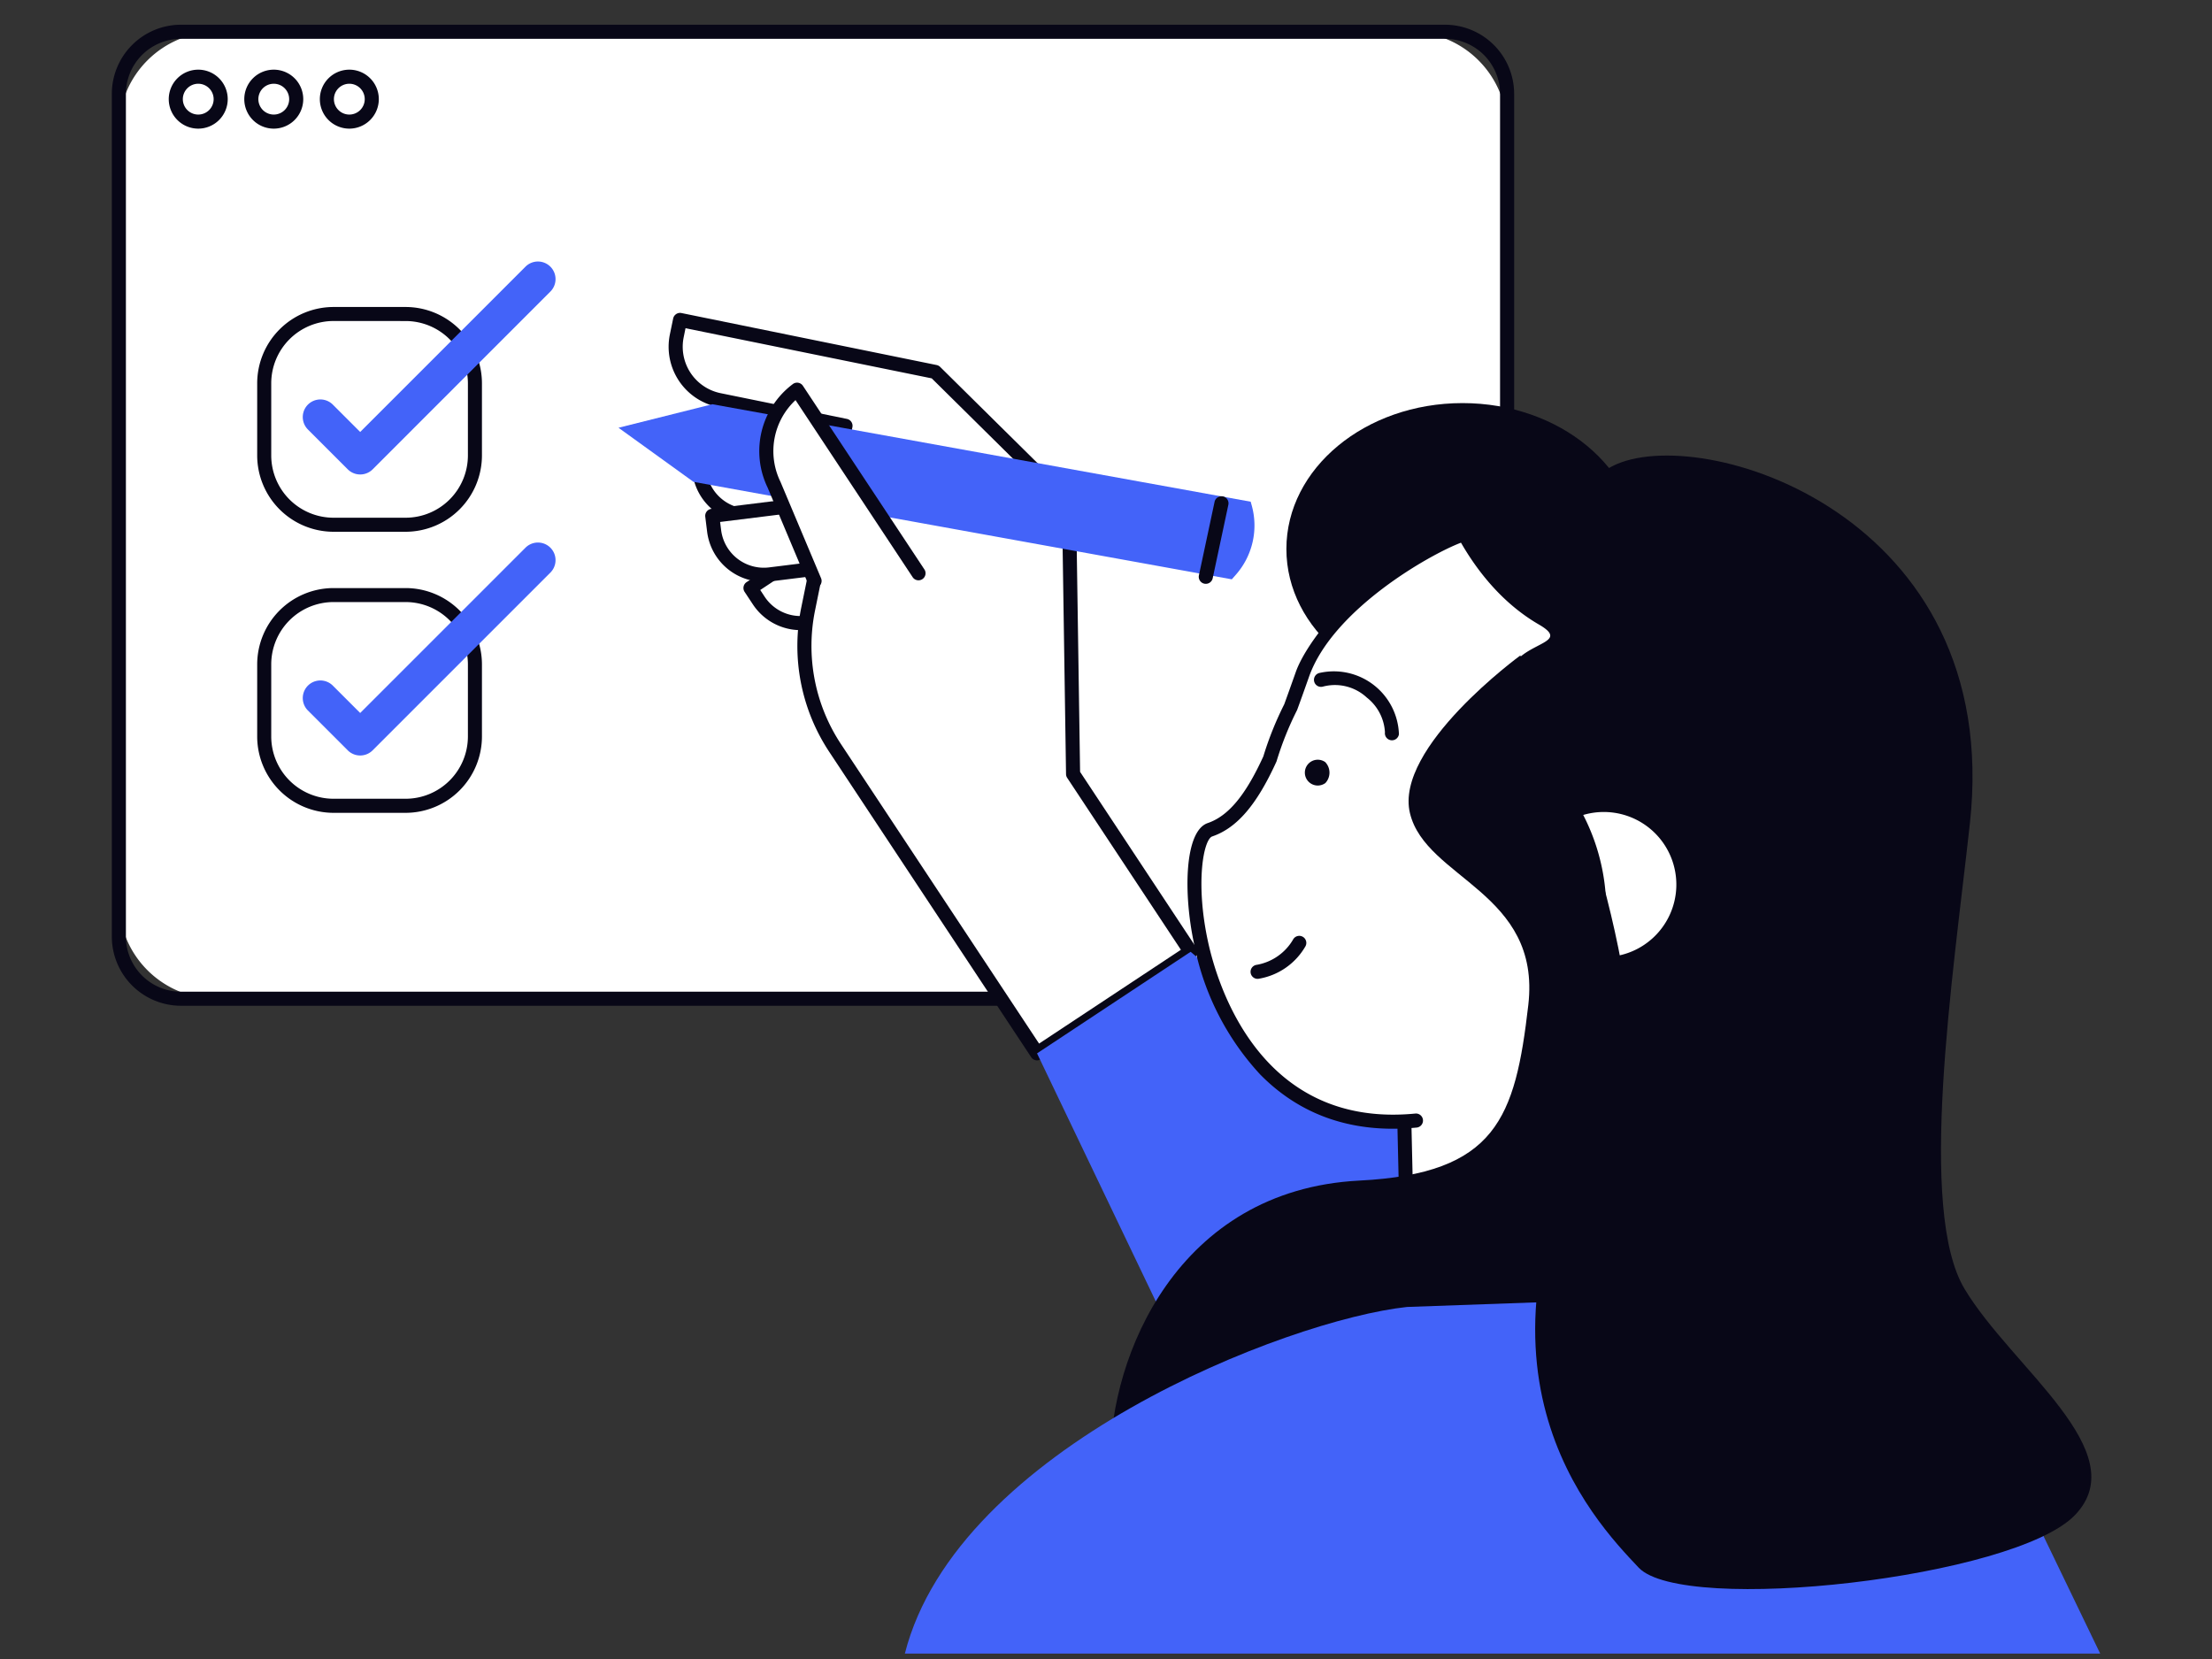 <?xml version="1.0" encoding="utf-8"?><svg xmlns="http://www.w3.org/2000/svg" xmlns:xlink="http://www.w3.org/1999/xlink" width="200" height="150" viewBox="0 0 200 150">
  <rect x="0" y="0" width="200" height="150" fill="#333333" stroke="none"/>
  <defs>
    <clipPath id="clip-path">
      <rect id="Rectangle_1487" data-name="Rectangle 1487" width="200" height="150" transform="translate(1153 1381)" fill="none" stroke="#707070" stroke-width="1"/>
    </clipPath>
  </defs>
  <g id="Groupe_5763" data-name="Groupe 5763" transform="translate(-1153 -1381)" clip-path="url(#clip-path)">
    <g id="Groupe_5929" data-name="Groupe 5929" transform="translate(-3919.095 664.537)">
      <g id="Groupe_5911" data-name="Groupe 5911" transform="translate(5082.206 718.702)">
        <g id="Groupe_5907" data-name="Groupe 5907">
          <path id="Rectangle_1501" data-name="Rectangle 1501" d="M8.818,0H116.7a8.818,8.818,0,0,1,8.818,8.818V78.609a8.818,8.818,0,0,1-8.818,8.818H8.817A8.817,8.817,0,0,1,0,78.609V8.818A8.818,8.818,0,0,1,8.818,0Z" transform="translate(0.637 0.637)" fill="#fff"/>
          <path id="Tracé_5138" data-name="Tracé 5138" d="M5202.748,807.4h-114.29a6.258,6.258,0,0,1-6.251-6.251v-76.2a6.258,6.258,0,0,1,6.251-6.251h114.29a6.257,6.257,0,0,1,6.251,6.251v76.2A6.257,6.257,0,0,1,5202.748,807.4Zm-114.29-87.426a4.983,4.983,0,0,0-4.978,4.977v76.2a4.983,4.983,0,0,0,4.978,4.977h114.29a4.982,4.982,0,0,0,4.977-4.977v-76.2a4.982,4.982,0,0,0-4.977-4.977Z" transform="translate(-5082.207 -718.702)" fill="#080717"/>
        </g>
        <g id="Groupe_5908" data-name="Groupe 5908" transform="translate(5.147 4.059)">
          <path id="Tracé_5139" data-name="Tracé 5139" d="M5092.956,730.41a2.666,2.666,0,1,1,2.666-2.667A2.669,2.669,0,0,1,5092.956,730.41Zm0-4.059a1.393,1.393,0,1,0,1.393,1.393A1.394,1.394,0,0,0,5092.956,726.351Z" transform="translate(-5090.29 -725.077)" fill="#080717"/>
        </g>
        <g id="Groupe_5909" data-name="Groupe 5909" transform="translate(11.976 4.059)">
          <path id="Tracé_5140" data-name="Tracé 5140" d="M5103.682,730.41a2.666,2.666,0,1,1,2.666-2.667A2.669,2.669,0,0,1,5103.682,730.41Zm0-4.059a1.393,1.393,0,1,0,1.393,1.393A1.394,1.394,0,0,0,5103.682,726.351Z" transform="translate(-5101.016 -725.077)" fill="#080717"/>
        </g>
        <g id="Groupe_5910" data-name="Groupe 5910" transform="translate(18.807 4.059)">
          <path id="Tracé_5141" data-name="Tracé 5141" d="M5114.409,730.41a2.666,2.666,0,1,1,2.666-2.667A2.67,2.67,0,0,1,5114.409,730.41Zm0-4.059a1.393,1.393,0,1,0,1.393,1.393A1.394,1.394,0,0,0,5114.409,726.351Z" transform="translate(-5111.742 -725.077)" fill="#080717"/>
        </g>
      </g>
      <g id="Groupe_5919" data-name="Groupe 5919" transform="translate(5128.018 744.752)">
        <g id="Groupe_5912" data-name="Groupe 5912" transform="translate(11.295 16.528)">
          <path id="Tracé_5142" data-name="Tracé 5142" d="M5184.553,786.572l-11.658,7.711.754,1.14a4.529,4.529,0,0,0,6.277,1.279l6.865-4.541Z" transform="translate(-5172.259 -785.935)" fill="#fff"/>
          <path id="Tracé_5143" data-name="Tracé 5143" d="M5177.074,797.728a5.181,5.181,0,0,1-4.318-2.318l-.754-1.14a.637.637,0,0,1,.179-.882l11.659-7.711a.636.636,0,0,1,.942.294l2.239,5.589a.638.638,0,0,1-.241.768l-6.866,4.541A5.134,5.134,0,0,1,5177.074,797.728Zm-3.659-3.629.4.609a3.892,3.892,0,0,0,5.394,1.1l6.433-4.255-1.755-4.382Z" transform="translate(-5171.895 -785.571)" fill="#080717"/>
        </g>
        <g id="Groupe_5913" data-name="Groupe 5913" transform="translate(4.533)">
          <path id="Tracé_5144" data-name="Tracé 5144" d="M5183.639,809.827l-6.927-10.472a16.824,16.824,0,0,1-2.453-12.642l3.368-16.525-11.421-2.327a4.913,4.913,0,0,1-3.833-5.794l.3-1.453,23.069,4.7,12.1,11.958.366,24.4,10.633,16.075-13.886,9.184Z" transform="translate(-5161.637 -759.977)" fill="#fff"/>
          <path id="Tracé_5145" data-name="Tracé 5145" d="M5194.588,827.2a.635.635,0,0,1-.532-.285l-18.238-27.576a17.343,17.343,0,0,1-2.546-13.12l3.241-15.9-10.8-2.2a5.556,5.556,0,0,1-4.33-6.546l.3-1.452a.638.638,0,0,1,.272-.4.628.628,0,0,1,.479-.093l23.068,4.7a.637.637,0,0,1,.321.171l12.1,11.958a.631.631,0,0,1,.188.443l.364,24.212L5209,817.032a.637.637,0,0,1-.18.882l-13.885,9.184A.636.636,0,0,1,5194.588,827.2Zm-10.782-18.091,10.961,16.572,12.823-8.481-10.28-15.544a.631.631,0,0,1-.105-.342l-.364-24.138-11.778-11.642L5162.8,761l-.168.828a4.281,4.281,0,0,0,3.336,5.044l11.42,2.327a.636.636,0,0,1,.5.751l-3.368,16.525a16.086,16.086,0,0,0,2.36,12.164Z" transform="translate(-5161.274 -759.613)" fill="#080717"/>
        </g>
        <g id="Groupe_5914" data-name="Groupe 5914" transform="translate(6.644 10.946)">
          <path id="Tracé_5146" data-name="Tracé 5146" d="M5179.65,780.595l-13.7-2.792-.273,1.339a4.53,4.53,0,0,0,3.534,5.343l8.065,1.644Z" transform="translate(-5164.953 -777.167)" fill="#fff"/>
          <path id="Tracé_5147" data-name="Tracé 5147" d="M5176.918,786.4a.671.671,0,0,1-.127-.013l-8.066-1.643a5.174,5.174,0,0,1-4.031-6.095l.273-1.338a.636.636,0,0,1,.751-.5l13.7,2.791a.636.636,0,0,1,.457.874l-2.368,5.534A.638.638,0,0,1,5176.918,786.4Zm-10.831-8.211-.146.715a3.9,3.9,0,0,0,3.038,4.592l7.559,1.54,1.856-4.339Z" transform="translate(-5164.589 -776.804)" fill="#080717"/>
        </g>
        <g id="Groupe_5915" data-name="Groupe 5915" transform="translate(7.838 15.993)">
          <path id="Tracé_5148" data-name="Tracé 5148" d="M5181.335,785.728l-13.871,1.724.169,1.356a4.529,4.529,0,0,0,5.053,3.937l8.169-1.015Z" transform="translate(-5166.828 -785.093)" fill="#fff"/>
          <path id="Tracé_5149" data-name="Tracé 5149" d="M5171.754,793.053a5.168,5.168,0,0,1-5.116-4.53l-.168-1.356a.635.635,0,0,1,.553-.71l13.871-1.724a.643.643,0,0,1,.519.171.635.635,0,0,1,.194.511l-.479,6a.638.638,0,0,1-.557.581l-8.17,1.015A5.262,5.262,0,0,1,5171.754,793.053Zm-3.942-5.411.091.725a3.891,3.891,0,0,0,4.342,3.382l7.654-.951.377-4.706Z" transform="translate(-5166.464 -784.73)" fill="#080717"/>
        </g>
        <g id="Groupe_5917" data-name="Groupe 5917" transform="translate(0 8.261)">
          <path id="Tracé_5150" data-name="Tracé 5150" d="M5211.314,781.4l-48.672-8.813-8.486,2.127,6.778,4.891,48.672,8.813.359-.405a6.733,6.733,0,0,0,1.439-6.291Z" transform="translate(-5154.156 -772.588)" fill="#4363f9"/>
          <g id="Groupe_5916" data-name="Groupe 5916" transform="translate(52.464 8.327)">
            <path id="Tracé_5151" data-name="Tracé 5151" d="M5237.188,793.575a.683.683,0,0,1-.133-.013.638.638,0,0,1-.491-.756l1.414-6.636a.637.637,0,1,1,1.246.265l-1.414,6.636A.636.636,0,0,1,5237.188,793.575Z" transform="translate(-5236.55 -785.665)" fill="#080717"/>
          </g>
        </g>
        <g id="Groupe_5918" data-name="Groupe 5918" transform="translate(12.723 6.31)">
          <path id="Tracé_5152" data-name="Tracé 5152" d="M5188.92,787.15l-11-16.628-.081.063a6.924,6.924,0,0,0-1.994,8.541l3.658,8.691Z" transform="translate(-5174.501 -769.886)" fill="#fff"/>
          <path id="Tracé_5153" data-name="Tracé 5153" d="M5179.142,788.091a.638.638,0,0,1-.588-.39l-3.657-8.692a7.573,7.573,0,0,1,2.192-9.292l.081-.062a.637.637,0,0,1,.92.153l11,16.628a.637.637,0,0,1-1.062.7L5177.42,771.1a6.311,6.311,0,0,0-1.365,7.379l3.674,8.725a.638.638,0,0,1-.341.834A.652.652,0,0,1,5179.142,788.091Z" transform="translate(-5174.138 -769.523)" fill="#080717"/>
        </g>
      </g>
      <path id="Tracé_5154" data-name="Tracé 5154" d="M5233.488,901.086l-19.9-41.56,13.886-9.184,56.826,48.2Z" transform="translate(-47.728 -47.821)" fill="#4363f9"/>
      <g id="Groupe_5924" data-name="Groupe 5924" transform="translate(5179.459 752.909)">
        <ellipse id="Ellipse_103" data-name="Ellipse 103" cx="15.924" cy="13.191" rx="15.924" ry="13.191" transform="translate(8.946 0)" fill="#080717"/>
        <g id="Groupe_5920" data-name="Groupe 5920" transform="translate(18.762 54.45)">
          <path id="Tracé_5155" data-name="Tracé 5155" d="M5297.535,903.662l-31.4-12.477-.722-31.577,29.315-.669Z" transform="translate(-5264.774 -858.302)" fill="#fff"/>
          <path id="Tracé_5156" data-name="Tracé 5156" d="M5297.171,903.936a.638.638,0,0,1-.235-.045l-31.4-12.477a.638.638,0,0,1-.4-.578l-.721-31.578a.636.636,0,0,1,.623-.651l29.314-.669a.646.646,0,0,1,.651.6l2.809,44.724a.635.635,0,0,1-.636.676Zm-30.775-13.55,30.077,11.95-2.708-43.111-28.066.641Z" transform="translate(-5264.411 -857.939)" fill="#080717"/>
        </g>
        <g id="Groupe_5921" data-name="Groupe 5921" transform="translate(0 9.888)">
          <path id="Tracé_5157" data-name="Tracé 5157" d="M5276.81,845.062a28.733,28.733,0,0,0,16.475-13.661,28.15,28.15,0,0,0-10.476-38.066c-21.554-12.444-35.574,5.27-37.114,9.63-.36,1.021-.711,2.009-1.06,2.963a29.273,29.273,0,0,0-1.878,4.684c-1.493,3.274-3.141,5.623-5.422,6.4-3.494,1.2-1.6,28.279,18.65,26.289Z" transform="translate(-5235.301 -788.326)" fill="#fff"/>
          <path id="Tracé_5158" data-name="Tracé 5158" d="M5276.452,845.328a.637.637,0,0,1-.193-1.244,28.023,28.023,0,0,0,16.11-13.36,27.435,27.435,0,0,0-10.236-37.209c-7.8-4.5-15.328-5.461-22.388-2.853-2.805,1.037-11.65,6.038-13.807,12.144-.361,1.024-.713,2.013-1.063,2.969a.578.578,0,0,1-.029.068,28.7,28.7,0,0,0-1.836,4.583.532.532,0,0,1-.031.08c-1.778,3.9-3.566,5.979-5.795,6.742-.783.267-1.539,4.181-.38,9.515.866,3.992,4.781,16.917,18.763,15.538a.637.637,0,0,1,.124,1.267c-5.718.56-10.485-1.052-14.171-4.8a24.1,24.1,0,0,1-5.96-11.736c-1.028-4.735-.857-10.283,1.213-10.991,1.864-.637,3.416-2.5,5.031-6.027a29.911,29.911,0,0,1,1.89-4.712c.344-.941.689-1.915,1.046-2.922,1.066-3.022,6.436-9.911,14.566-12.914,7.432-2.744,15.328-1.754,23.466,2.944a28.705,28.705,0,0,1,10.718,38.924,29.3,29.3,0,0,1-16.842,13.962A.637.637,0,0,1,5276.452,845.328Z" transform="translate(-5234.944 -787.954)" fill="#080717"/>
        </g>
        <path id="Tracé_5159" data-name="Tracé 5159" d="M5301.4,786.349a29.487,29.487,0,0,0-27.8-.144,31.161,31.161,0,0,1,7.754,2.965c16.885,9.241,22.142,32.138,11.741,51.142-.578,1.056-1.2,2.072-1.844,3.058a31.059,31.059,0,0,0,21.52-15.727C5320.928,812.737,5315.84,794.249,5301.4,786.349Z" transform="translate(-5248.987 -776.191)" fill="#080717"/>
        <path id="Tracé_5160" data-name="Tracé 5160" d="M5270.587,784.82s2.364,8.034,9.077,11.929c3.55,2.059-3.255,1.413-2.732,5.635,3.912,31.627,6.432,37.609,6.432,37.609a6.343,6.343,0,0,0,5.653,4.968l8.34.719,2.62-7.653,4.254-32.977S5287.117,780.359,5270.587,784.82Z" transform="translate(-5247.892 -776.732)" fill="#080717"/>
        <path id="Tracé_5161" data-name="Tracé 5161" d="M5297.761,832.534a6.559,6.559,0,0,0-6.617-1.775,18.669,18.669,0,0,1,1.585,12.845,6.559,6.559,0,0,0,5.032-11.07Z" transform="translate(-5255.36 -793.519)" fill="#fff"/>
        <g id="Groupe_5922" data-name="Groupe 5922" transform="translate(5.705 48.17)">
          <path id="Tracé_5162" data-name="Tracé 5162" d="M5244.54,851.964a.637.637,0,0,1-.069-1.27,4.753,4.753,0,0,0,3.28-2.287.637.637,0,0,1,1.118.612,6.015,6.015,0,0,1-4.257,2.94A.7.7,0,0,1,5244.54,851.964Z" transform="translate(-5243.904 -848.076)" fill="#080717"/>
        </g>
        <g id="Groupe_5923" data-name="Groupe 5923" transform="translate(11.454 24.205)">
          <path id="Tracé_5163" data-name="Tracé 5163" d="M5259.969,816.721a.645.645,0,0,1-.086-.006.637.637,0,0,1-.547-.716,4.281,4.281,0,0,0-1.64-3.142,4.237,4.237,0,0,0-3.957-.993.637.637,0,1,1-.338-1.228,5.89,5.89,0,0,1,7.2,5.533A.637.637,0,0,1,5259.969,816.721Z" transform="translate(-5252.933 -810.438)" fill="#080717"/>
        </g>
        <path id="Tracé_5164" data-name="Tracé 5164" d="M5253.291,825.209a1.167,1.167,0,1,1-.014-1.895A1.377,1.377,0,0,1,5253.291,825.209Z" transform="translate(-5240.82 -790.855)" fill="#080717"/>
      </g>
      <path id="Tracé_5165" data-name="Tracé 5165" d="M5261.063,808.259s-11.409,8.319-9.982,14.261,11.884,7.13,10.7,17.35-2.888,15.234-15.268,15.869c-16.516.847-22.523,15.979-22.523,25.249s42.307-13.548,42.307-13.548S5280.791,852.467,5261.063,808.259Z" transform="translate(-51.504 -32.533)" fill="#080717"/>
      <path id="Tracé_5166" data-name="Tracé 5166" d="M5194.818,931.161c4.746-18.633,34.637-30.182,45.4-31.337l46.757-1.663,15.917,33Z" transform="translate(-40.909 -65.191)" fill="#4363f9"/>
      <path id="Tracé_5167" data-name="Tracé 5167" d="M5291.3,780.835c7.843-4.04,35.414,4.278,32.324,32.324-1.537,13.946-4.754,34.938-.476,42.069s15.45,14.736,9.983,20.44-35.413,9.032-39.454,4.754-17.588-18.3-2.139-44.208-.476-38.741-2.14-39.693S5279.794,786.762,5291.3,780.835Z" transform="translate(-73.422 -22.222)" fill="#080717"/>
      <g id="Groupe_5925" data-name="Groupe 5925" transform="translate(5095.344 744.218)">
        <rect id="Rectangle_1502" data-name="Rectangle 1502" width="19.057" height="19.057" rx="9.528" transform="translate(0.637 0.636)" fill="#fff"/>
        <path id="Tracé_5168" data-name="Tracé 5168" d="M5116.267,779.1h-6.522a6.912,6.912,0,0,1-6.9-6.9v-6.523a6.912,6.912,0,0,1,6.9-6.9h6.522a6.912,6.912,0,0,1,6.9,6.9V772.2A6.912,6.912,0,0,1,5116.267,779.1Zm-6.522-19.056a5.637,5.637,0,0,0-5.63,5.63V772.2a5.637,5.637,0,0,0,5.63,5.63h6.522a5.636,5.636,0,0,0,5.63-5.63v-6.523a5.637,5.637,0,0,0-5.63-5.63Z" transform="translate(-5102.84 -758.775)" fill="#080717"/>
      </g>
      <g id="Groupe_5926" data-name="Groupe 5926" transform="translate(5099.471 740.086)">
        <path id="Tracé_5169" data-name="Tracé 5169" d="M5114.513,771.563a1.593,1.593,0,0,1-1.125-.466l-3.6-3.6a1.591,1.591,0,0,1,2.25-2.251l2.475,2.474,14.967-14.967a1.592,1.592,0,0,1,2.251,2.251L5115.639,771.1A1.594,1.594,0,0,1,5114.513,771.563Z" transform="translate(-5109.322 -752.286)" fill="#4363f9"/>
      </g>
      <g id="Groupe_5927" data-name="Groupe 5927" transform="translate(5095.344 769.626)">
        <rect id="Rectangle_1503" data-name="Rectangle 1503" width="19.057" height="19.057" rx="9.528" transform="translate(0.637 0.637)" fill="#fff"/>
        <path id="Tracé_5170" data-name="Tracé 5170" d="M5116.267,819.009h-6.522a6.912,6.912,0,0,1-6.9-6.9v-6.522a6.912,6.912,0,0,1,6.9-6.9h6.522a6.912,6.912,0,0,1,6.9,6.9v6.522A6.912,6.912,0,0,1,5116.267,819.009Zm-6.522-19.057a5.637,5.637,0,0,0-5.63,5.631v6.522a5.637,5.637,0,0,0,5.63,5.631h6.522a5.637,5.637,0,0,0,5.63-5.631v-6.522a5.637,5.637,0,0,0-5.63-5.631Z" transform="translate(-5102.84 -798.679)" fill="#080717"/>
      </g>
      <g id="Groupe_5928" data-name="Groupe 5928" transform="translate(5099.471 765.496)">
        <path id="Tracé_5171" data-name="Tracé 5171" d="M5114.513,811.467a1.589,1.589,0,0,1-1.125-.466l-3.6-3.6a1.591,1.591,0,0,1,2.25-2.251l2.475,2.474,14.967-14.966a1.592,1.592,0,0,1,2.251,2.251L5115.639,811A1.588,1.588,0,0,1,5114.513,811.467Z" transform="translate(-5109.322 -792.192)" fill="#4363f9"/>
      </g>
    </g>
  </g>
</svg>
